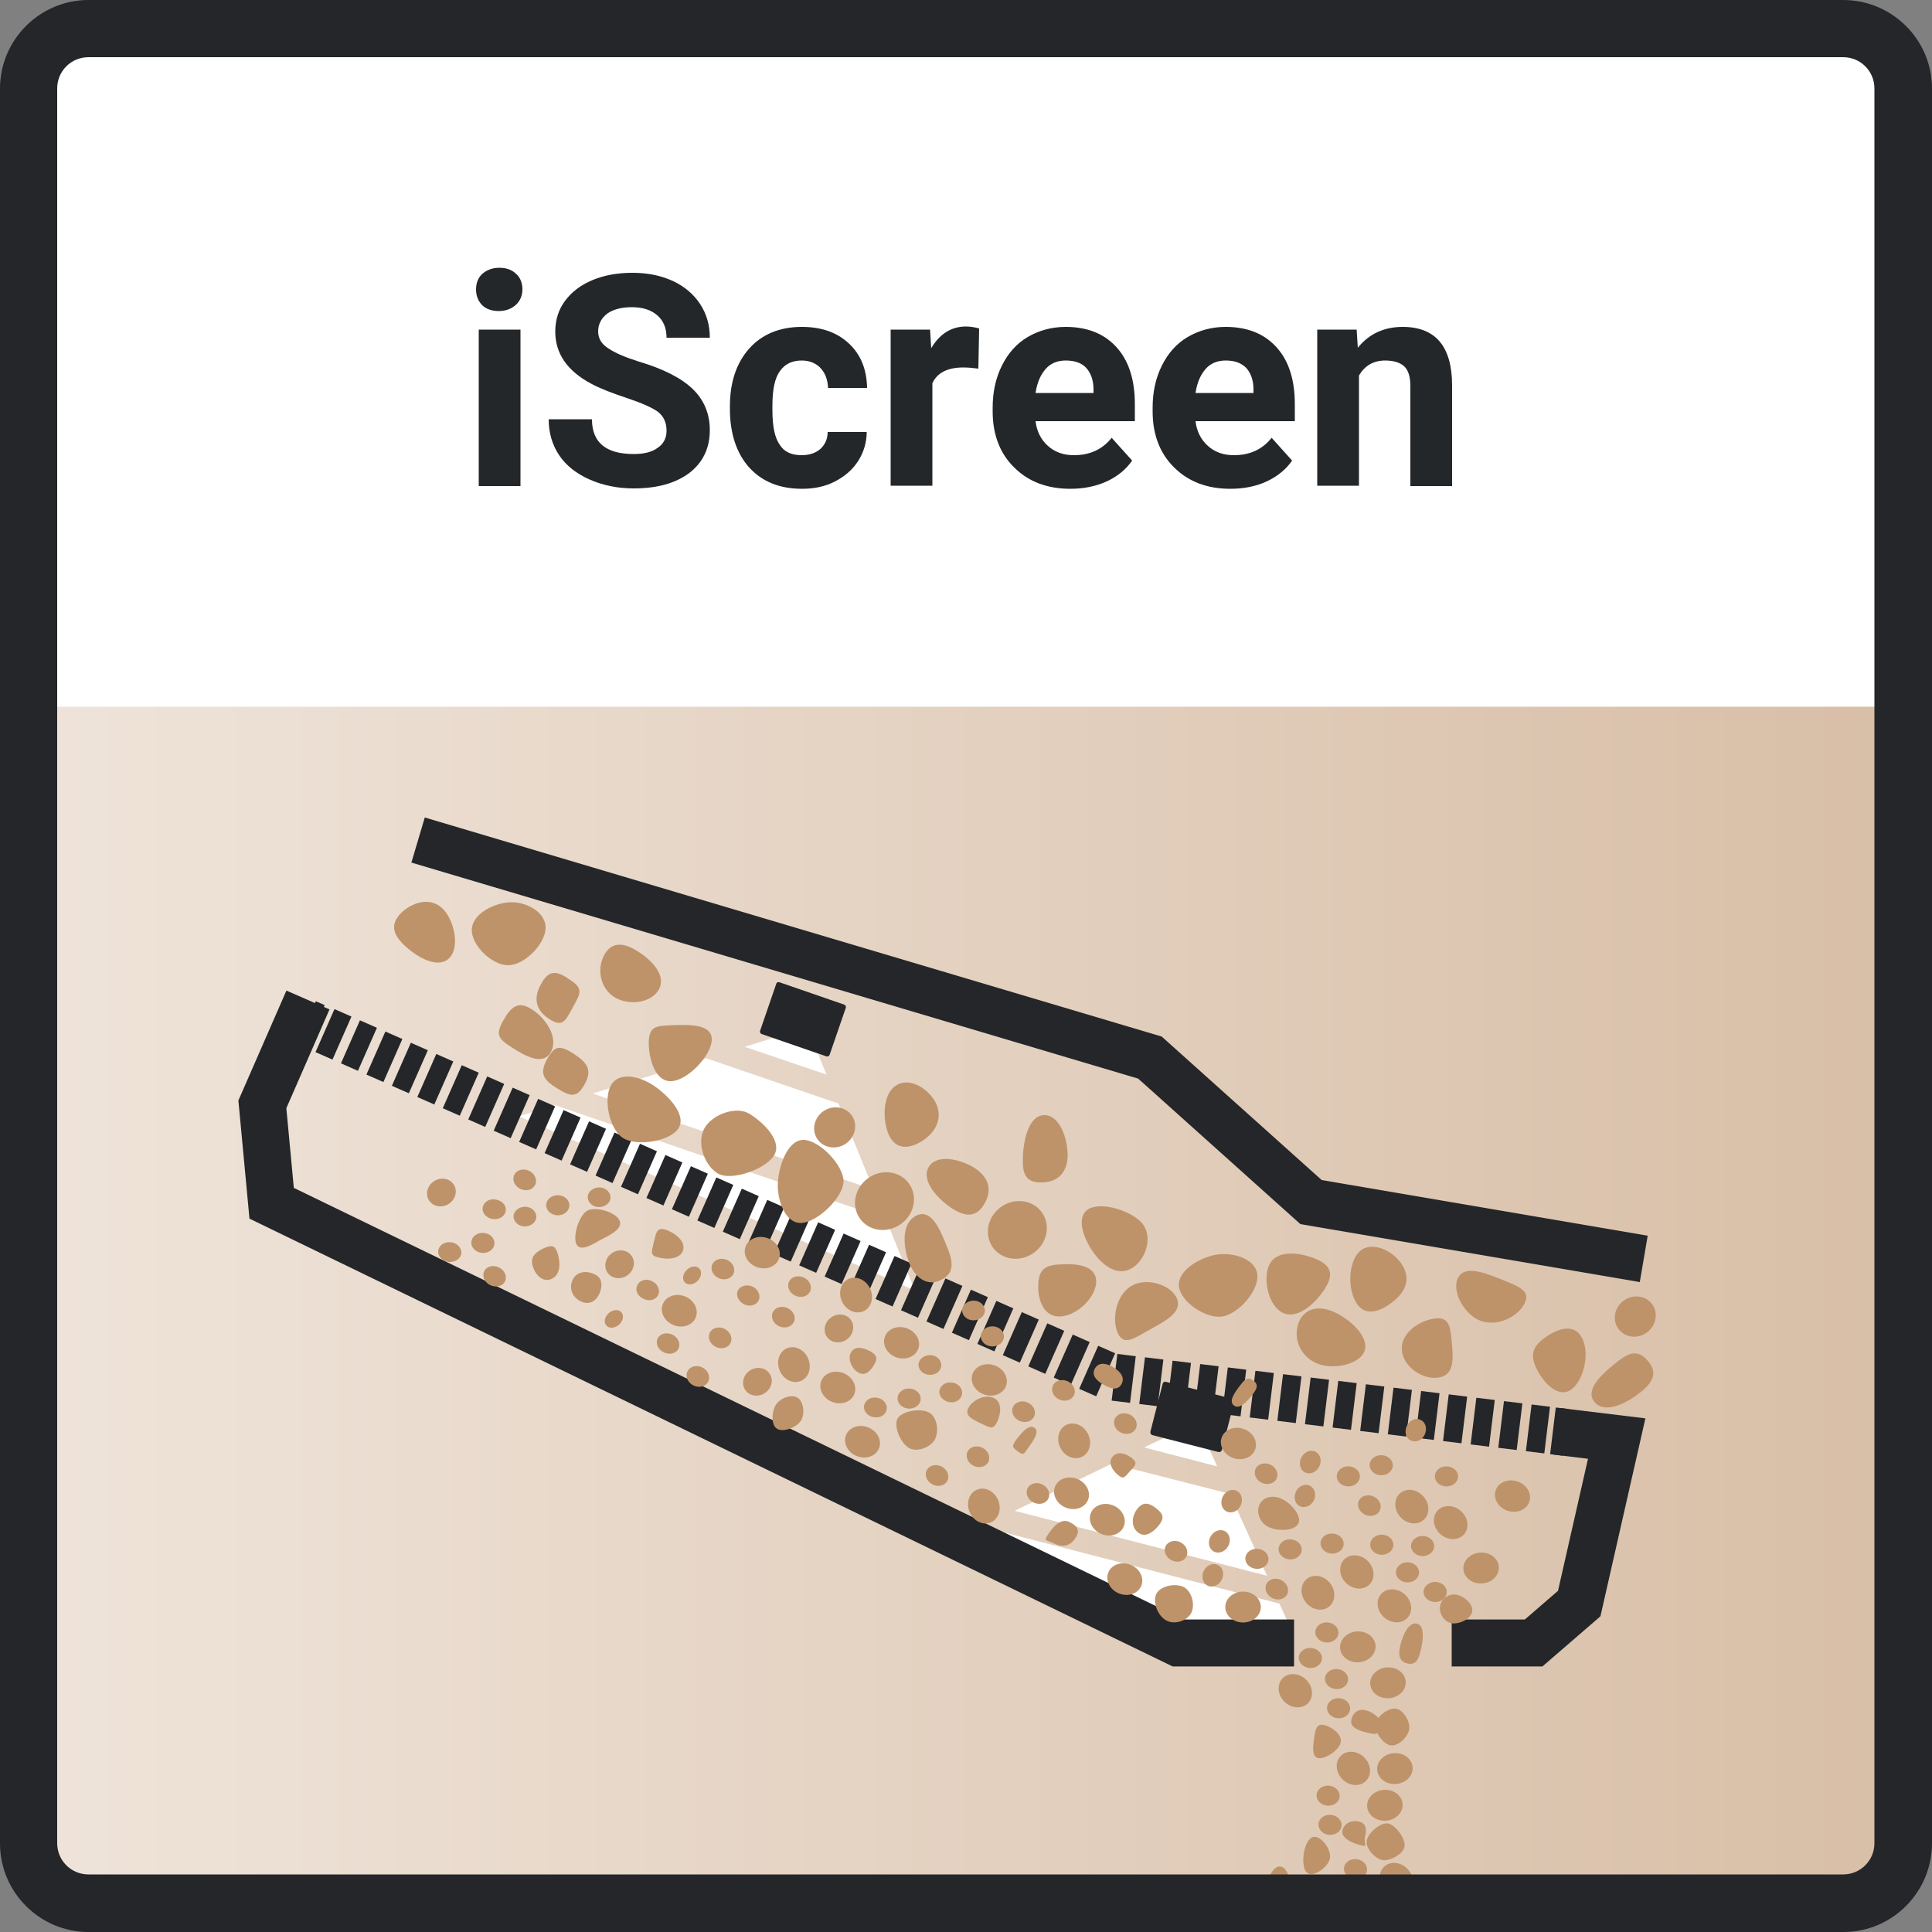 <svg xmlns="http://www.w3.org/2000/svg" xmlns:xlink="http://www.w3.org/1999/xlink" id="Ebene_1" x="0px" y="0px" viewBox="0 0 500 500" style="enable-background:new 0 0 500 500;" xml:space="preserve"><rect x="0" y="0" width="500" height="500" fill="#808080" stroke="none"/><style type="text/css">	.st0{fill:url(#SVGID_1_);}	.st1{fill:#FFFFFF;}	.st2{fill:#242629;}	.st3{fill:none;stroke:#242629;stroke-width:12.17;stroke-miterlimit:10;}	.st4{fill:none;stroke:#242629;stroke-width:12.17;stroke-miterlimit:10;stroke-dasharray:0,0,4.8,2.4;}	.st5{fill:#BE936A;}	.st6{fill:#242729;}</style><g id="Hintergrund">			<linearGradient id="SVGID_1_" gradientUnits="userSpaceOnUse" x1="8.52" y1="188.539" x2="491.05" y2="188.539" gradientTransform="matrix(1 0 0 -1 0 499.354)">		<stop offset="0" style="stop-color:#EFE4DA"></stop>		<stop offset="0" style="stop-color:#EFE4DA"></stop>		<stop offset="1" style="stop-color:#D8BEA6"></stop>	</linearGradient>	<polygon class="st0" points="8.8,136.3 491,137.4 490.7,485.3 8.5,485.3  "></polygon></g><g id="Illu">	<g>		<polygon class="st1" points="315,379.5 309.8,368 296.1,374.6   "></polygon>		<polygon class="st1" points="253.2,395.6 305.9,421.2 333.9,421.1 331.1,415 254.1,395.1   "></polygon>		<polygon class="st1" points="287.7,378.8 262.6,391 327.9,407.8 318.3,386.6   "></polygon>	</g>	<g>		<polygon class="st1" points="134.3,288.9 236.8,334 229.2,315.4 143.6,286   "></polygon>		<polygon class="st1" points="182.8,273.9 153.4,283 226.1,307.9 217,285.6   "></polygon>		<polygon class="st1" points="213.9,278.1 208.9,265.9 192.7,270.9   "></polygon>	</g>	<path class="st2" d="M201.7,254.2l16.8,5.8c0.3,0.1,0.5,0.5,0.4,0.8l-4.2,12.2c-0.1,0.3-0.5,0.5-0.8,0.4l-16.8-5.8   c-0.3-0.1-0.5-0.5-0.4-0.8l4.2-12.2C201,254.2,201.4,254.1,201.7,254.2z"></path>	<g>		<polyline class="st3" points="425.4,325.8 425.4,325.8 339.3,311.1 297.6,273.7 108.2,217.4   "></polyline>		<polyline class="st3" points="79.7,258.8 67.9,285.8 70.3,311.4 304.9,425.2 334.9,425.2   "></polyline>		<polyline class="st3" points="375.7,425.2 396.9,425.2 408.7,415 418.4,372.3 401.9,370.3   "></polyline>		<g>			<line class="st3" x1="405.2" y1="370.7" x2="402.8" y2="370.4"></line>			<polyline class="st4" points="400.4,370.1 287.3,356.3 82.7,266.1    "></polyline>			<line class="st3" x1="81.6" y1="265.7" x2="79.3" y2="264.7"></line>		</g>	</g>	<path class="st2" d="M301.7,357.6l17.2,4.4c0.3,0.1,0.5,0.4,0.5,0.8l-3.2,12.5c-0.1,0.3-0.4,0.5-0.8,0.5l-17.2-4.4   c-0.3-0.1-0.5-0.4-0.5-0.8l3.2-12.5C301,357.7,301.4,357.5,301.7,357.6z"></path>	<g>		<g>			<path class="st5" d="M229.9,293.4c1.5,3.6,4.5,4.4,8.4,2.1s5.6-6,4.1-9.6c-1.5-3.6-6.5-7.3-10.3-5.1S228.4,289.7,229.9,293.4     L229.9,293.4z"></path>			<path class="st5" d="M140,254.7c-2,3.6-1.4,6.7,2.1,9c3.6,2.3,4.2,0.5,6.2-3.1s2.7-4.8-0.9-7.1C144,251.1,142,251,140,254.7     L140,254.7z"></path>			<path class="st5" d="M276.3,299.2c0.1-4.1-1.9-10.7-6.1-10.6c-4.2,0.1-5.4,7.1-5.5,11.2c-0.1,4.1,0.8,6.4,5.1,6.2     C273.9,305.9,276.2,303.3,276.3,299.2L276.3,299.2z"></path>			<path class="st5" d="M156.4,247.1c-2,3.6-1.1,8.6,2.5,10.9c3.6,2.3,9.6,1.7,11.6-1.9s-1.7-7.5-5.3-9.8     C161.7,244,158.4,243.5,156.4,247.1L156.4,247.1z"></path>			<path class="st5" d="M130.2,264.2c-2,3.6-1.3,4.6,2.3,6.9s8.1,4.8,10.1,1.1s-1.4-8.8-5-11C134.1,258.9,132.2,260.6,130.2,264.2     L130.2,264.2z"></path>			<path class="st5" d="M352.3,323.5c3.2-2.3,8.8,0.4,10.9,4.4s-0.2,7.2-3.4,9.5c-3.2,2.3-6.9,3.3-9-0.6     C348.6,332.9,349.1,325.8,352.3,323.5L352.3,323.5z"></path>			<path class="st5" d="M167.9,269.5c0.2-4.1,2.1-4,6.4-4.2c4.2-0.1,10-0.3,9.9,3.8s-6.3,10.6-10.5,10.7     C169.4,280,167.8,273.6,167.9,269.5z"></path>			<path class="st5" d="M343.3,332.8c1.9-3.4,0.9-5.6-3.3-7.2c-4.2-1.6-9.5-2-11.4,1.5s-0.5,11.1,3.7,12.8     C336.5,341.5,341.4,336.2,343.3,332.8z"></path>			<path class="st5" d="M316.4,340.7c4.1-0.7,9.4-6.6,9-10.8s-6.5-5.9-10.6-5.2c-4.1,0.7-10.1,4-9.7,8.2     C305.6,337.1,312.3,341.4,316.4,340.7L316.4,340.7z"></path>		</g>		<g>			<path class="st5" d="M424.7,360.2c-3.2,2.6-9,5.9-11.9,2.8s1.7-7.3,4.9-9.9c3.2-2.6,5.7-4.3,8.6-1.1     C429.1,355.1,427.9,357.6,424.7,360.2L424.7,360.2z"></path>							<ellipse transform="matrix(0.807 -0.591 0.591 0.807 -119.585 315.833)" class="st5" cx="423.1" cy="340.7" rx="5.4" ry="5.1"></ellipse>		</g>		<g>			<ellipse transform="matrix(0.835 -0.55 0.55 0.835 -124.951 166.749)" class="st5" cx="216" cy="292" rx="5.4" ry="5.1"></ellipse>			<path class="st5" d="M289.2,344.8c1.5,3.6,4.1,1.7,8-0.5c3.9-2.2,8.9-4.5,7.4-8.2s-8-5.6-11.8-3.3     C288.9,335.1,287.7,341.2,289.2,344.8L289.2,344.8z"></path>			<path class="st5" d="M235.4,327.1c1.5,3.6,4.8,6.2,8.6,3.9c3.9-2.2,1.9-6.4,0.4-10s-3.8-8.5-7.6-6.2     C233,317,233.9,323.4,235.4,327.1z"></path>			<path class="st5" d="M141.6,274.1c-2,3.6-1.1,5.3,2.5,7.5c3.6,2.3,5.2,2.6,7.2-1s0.8-5.5-2.7-7.8     C145,270.5,143.6,270.4,141.6,274.1z"></path>			<path class="st5" d="M240.3,302.1c-2,3.6,2.6,8.4,6.2,10.7c3.6,2.3,6.4,2.2,8.4-1.5c2-3.6,0.8-6.8-2.8-9.1     C248.6,300,242.3,298.5,240.3,302.1L240.3,302.1z"></path>			<path class="st5" d="M283.7,331.8c0.1-4.1-4.5-4.8-8.7-4.6c-4.2,0.1-6.1,1-6.3,5.1s1.4,8.6,5.7,8.4S283.5,335.9,283.7,331.8     L283.7,331.8z"></path>			<path class="st5" d="M158.1,280.9c-2,3.6-0.4,11.3,3.1,13.6c3.6,2.3,12.5,0.9,14.5-2.7c2-3.6-3.3-8.8-6.9-11.1     C165.3,278.5,160.1,277.3,158.1,280.9L158.1,280.9z"></path>			<path class="st5" d="M104.1,244.1c2.9,3,8.7,6.8,11.9,4.1c3.2-2.7,1.6-9.9-1.3-12.9c-2.9-3-7.1-2.2-10.4,0.5     C101.2,238.6,101.3,241.2,104.1,244.1z"></path>			<path class="st5" d="M399.8,346.2c3.2-2.3,7.5-3.9,9.6,0s0.5,10.9-2.6,13.3s-6.8-0.9-8.9-4.8     C395.8,350.7,396.6,348.5,399.8,346.2L399.8,346.2z"></path>			<path class="st5" d="M122.1,240.5c0.2-4.1,5.9-6.9,10.1-7c4.2-0.1,9.2,2.7,9,6.8c-0.2,4.1-5.4,9.4-9.6,9.5     S121.9,244.6,122.1,240.5L122.1,240.5z"></path>			<path class="st5" d="M182.3,292c-2,3.6-0.2,9.3,3.3,11.6s12.8-1.1,14.8-4.7s-2.6-8.2-6.2-10.5C190.7,286,184.3,288.4,182.3,292     L182.3,292z"></path>			<path class="st5" d="M335.7,343.8c0.6-3.9,3.8-6.1,8.1-4.8c4.3,1.3,10.1,6.1,9.5,10c-0.6,3.9-7.6,5.5-11.8,4.1     S335,347.7,335.7,343.8L335.7,343.8z"></path>			<path class="st5" d="M201.3,306.2c0.2-4.1,2.3-11,6.5-11.2c4.2-0.1,10.7,6.7,10.5,10.9c-0.2,4.1-6.8,10.5-11,10.6     C203.1,316.6,201.1,310.4,201.3,306.2L201.3,306.2z"></path>							<ellipse transform="matrix(0.812 -0.583 0.583 0.812 -136.275 213.242)" class="st5" cx="263.4" cy="318.5" rx="7.8" ry="7.3"></ellipse>			<ellipse transform="matrix(0.812 -0.583 0.583 0.812 -138.353 191.825)" class="st5" cx="229" cy="311" rx="7.8" ry="7.3"></ellipse>			<path class="st5" d="M394.4,337.6c1.9-3.4-1-4.5-5.1-6.2c-4.2-1.6-9.9-4.3-11.9-0.8c-1.9,3.4,1.5,9.6,5.7,11.2     C387.3,343.4,392.5,341,394.4,337.6L394.4,337.6z"></path>			<path class="st5" d="M372.4,356.5c4.1-0.7,3.7-5.1,3.3-9.3s-0.7-6.6-4.8-5.9c-4.1,0.7-8.5,4-8.1,8.2     C363.2,353.8,368.3,357.2,372.4,356.5L372.4,356.5z"></path>			<path class="st5" d="M293.4,327.9c-3.4,2.4-6.9,0.5-9.6-2.7s-5.7-9.6-2.4-12.1c3.4-2.4,11.5,0.3,14.2,3.5     C298.3,319.9,296.8,325.4,293.4,327.9L293.4,327.9z"></path>		</g>	</g>	<g>		<g>			<g>									<ellipse transform="matrix(1 -2.443451e-03 2.443451e-03 1 -1.015 0.787)" class="st5" cx="321.7" cy="415.9" rx="4.6" ry="4"></ellipse>									<ellipse transform="matrix(0.701 -0.713 0.713 0.701 -211.829 369.872)" class="st5" cx="335.3" cy="437.6" rx="4" ry="4.6"></ellipse>									<ellipse transform="matrix(7.532680e-02 -0.997 0.997 7.532680e-02 -90.969 703.776)" class="st5" cx="334" cy="400.9" rx="2.6" ry="3"></ellipse>									<ellipse transform="matrix(0.781 -0.624 0.624 0.781 -182.685 303.251)" class="st5" cx="341.3" cy="412.2" rx="4" ry="4.6"></ellipse>				<path class="st5" d="M150.8,337c-2.1-0.7-3.6-2.9-2.8-5.3c0.8-2.4,3.1-2.9,5.2-2.2c2.1,0.7,2.9,2.1,2.2,4.6      C154.6,336.5,152.9,337.7,150.8,337L150.8,337z"></path>									<ellipse transform="matrix(0.701 -0.713 0.713 0.701 -185.158 371.989)" class="st5" cx="351.2" cy="406.9" rx="4" ry="4.6"></ellipse>				<path class="st5" d="M353.4,442.6c1.8,0.4,4.5,2.3,4,4.3c-0.5,2.1-1.4,2-3.2,1.6c-1.8-0.4-4.9-1.2-4.5-3.3      S351.6,442.2,353.4,442.6L353.4,442.6z"></path>									<ellipse transform="matrix(7.532680e-02 -0.997 0.997 7.532680e-02 -120.454 754.249)" class="st5" cx="346.5" cy="442.1" rx="2.6" ry="3"></ellipse>									<ellipse transform="matrix(7.532680e-02 -0.997 0.997 7.532680e-02 -101.406 697.355)" class="st5" cx="325.3" cy="403.4" rx="2.6" ry="3"></ellipse>									<ellipse transform="matrix(7.532680e-02 -0.997 0.997 7.532680e-02 -103.615 733.129)" class="st5" cx="343.5" cy="422.4" rx="2.6" ry="3"></ellipse>									<ellipse transform="matrix(7.532680e-02 -0.997 0.997 7.532680e-02 -114.139 734.948)" class="st5" cx="339.2" cy="429" rx="2.6" ry="3"></ellipse>									<ellipse transform="matrix(7.532680e-02 -0.997 0.997 7.532680e-02 -79.529 713.151)" class="st5" cx="344.8" cy="399.5" rx="2.6" ry="3"></ellipse>									<ellipse transform="matrix(7.532680e-02 -0.997 0.997 7.532680e-02 -113.363 746.773)" class="st5" cx="346" cy="434.5" rx="2.6" ry="3"></ellipse>				<path class="st5" d="M137.9,327.8c-0.7-2.2,0.2-3.4,2.5-4.6c2.3-1.1,3.2-1,3.9,1.1s0.9,5.5-1.4,6.6      C140.6,332.1,138.6,330,137.9,327.8L137.9,327.8z"></path>									<ellipse transform="matrix(0.846 -0.533 0.533 0.846 -146.911 108.332)" class="st5" cx="114.2" cy="308.7" rx="3.8" ry="3.5"></ellipse>									<ellipse transform="matrix(0.846 -0.533 0.533 0.846 -160.451 159.459)" class="st5" cx="196" cy="357.7" rx="3.8" ry="3.5"></ellipse>				<path class="st5" d="M278.3,398.1c-1.3,1.9-3.1,2.5-5.4,1.4c-2.3-1.1-2.9-0.5-1.6-2.5c1.3-1.9,3.2-4.2,5.5-3.1      C279.1,395.1,279.5,396.2,278.3,398.1L278.3,398.1z"></path>									<ellipse transform="matrix(0.378 -0.926 0.926 0.378 -185.279 497.089)" class="st5" cx="277.2" cy="386.4" rx="4" ry="4.6"></ellipse>				<path class="st5" d="M267.7,369.5c1.5,1-0.4,3.5-1.6,5.2c-1.2,1.7-1.2,2-2.7,0.9s-1.6-1.3-0.4-3      C264.3,370.9,266.2,368.5,267.7,369.5L267.7,369.5z"></path>									<ellipse transform="matrix(0.919 -0.393 0.393 0.919 -132.77 131.581)" class="st5" cx="254.8" cy="389.9" rx="4" ry="4.6"></ellipse>									<ellipse transform="matrix(0.449 -0.894 0.894 0.449 -197.405 433.874)" class="st5" cx="252.9" cy="376.9" rx="2.6" ry="3"></ellipse>									<ellipse transform="matrix(0.449 -0.894 0.894 0.449 -197.335 452.965)" class="st5" cx="268.4" cy="386.4" rx="2.6" ry="3"></ellipse>				<g>											<ellipse transform="matrix(0.378 -0.926 0.926 0.378 -204.715 373.702)" class="st5" cx="175.7" cy="339.2" rx="4" ry="4.6"></ellipse>					<path class="st5" d="M241.9,372.6c-1.1,1.9-4.5,3.4-6.7,2.1c-2.2-1.3-4-5.7-2.9-7.6c1.1-1.9,6-2.8,8.2-1.5       C242.7,366.9,243,370.7,241.9,372.6z"></path>											<ellipse transform="matrix(0.378 -0.926 0.926 0.378 -197.621 424.011)" class="st5" cx="216.7" cy="359.1" rx="4" ry="4.6"></ellipse>											<ellipse transform="matrix(0.37 -0.929 0.929 0.37 -206.068 442.393)" class="st5" cx="223.2" cy="373.2" rx="4" ry="4.6"></ellipse>											<ellipse transform="matrix(0.919 -0.393 0.393 0.919 -122.322 109.274)" class="st5" cx="205.6" cy="353.3" rx="4" ry="4.6"></ellipse>											<ellipse transform="matrix(0.449 -0.894 0.894 0.449 -218.792 357.699)" class="st5" cx="180.5" cy="356.1" rx="2.6" ry="3"></ellipse>					<path class="st5" d="M206.5,361.8c1.5,1,1.9,4.3,0.7,6c-1.2,1.7-4.7,3-6.2,1.9c-1.5-1-1.3-4.6-0.1-6.3S205,360.7,206.5,361.8       L206.5,361.8z"></path>											<ellipse transform="matrix(0.449 -0.894 0.894 0.449 -207.615 427.045)" class="st5" cx="242.3" cy="381.8" rx="2.6" ry="3"></ellipse>											<ellipse transform="matrix(0.449 -0.894 0.894 0.449 -206.646 357.301)" class="st5" cx="186.2" cy="346.1" rx="2.6" ry="3"></ellipse>											<ellipse transform="matrix(0.752 -0.659 0.659 0.752 -185.665 189.096)" class="st5" cx="158.8" cy="341.6" rx="2.6" ry="2"></ellipse>				</g>				<path class="st5" d="M294.4,396.5c-1.7-1.4-1.6-4.1,0-6.1c1.6-2,3.3-1.3,5,0.1c1.7,1.4,2,2.4,0.4,4.4      C298.1,396.9,296.1,398,294.4,396.5L294.4,396.5z"></path>									<ellipse transform="matrix(0.449 -0.894 0.894 0.449 -185.347 521.877)" class="st5" cx="330.2" cy="411.1" rx="2.6" ry="3"></ellipse>				<path class="st5" d="M308.2,417.6c-1.1,1.9-4.3,3-6.5,1.7c-2.2-1.3-3.5-4.9-2.4-6.9s5-2.8,7.2-1.6      C308.7,412.2,309.3,415.7,308.2,417.6L308.2,417.6z"></path>									<ellipse transform="matrix(0.378 -0.926 0.926 0.378 -185.917 509.936)" class="st5" cx="286.5" cy="393.3" rx="4" ry="4.6"></ellipse>				<path class="st5" d="M293.1,377.5c1.4,1.2,0.7,1.8-0.7,3.3c-1.4,1.6-1.7,2.1-3.1,0.9c-1.4-1.2-2.7-3.2-1.3-4.8      C289.4,375.4,291.7,376.3,293.1,377.5L293.1,377.5z"></path>									<ellipse transform="matrix(0.37 -0.929 0.929 0.37 -196.382 527.854)" class="st5" cx="291.1" cy="408.8" rx="4" ry="4.6"></ellipse>									<ellipse transform="matrix(0.449 -0.894 0.894 0.449 -191.037 493.112)" class="st5" cx="304.1" cy="401.4" rx="2.6" ry="3"></ellipse>									<ellipse transform="matrix(0.499 -0.867 0.867 0.499 -187.574 473.354)" class="st5" cx="315.4" cy="398.8" rx="3" ry="2.6"></ellipse>				<path class="st5" d="M316.1,409c-0.8,1.4-2.5,2-3.7,1.3c-1.2-0.7-1.6-2.4-0.8-3.9s2.5-2,3.7-1.3      C316.6,405.8,316.9,407.5,316.1,409"></path>				<path class="st5" d="M320.2,385.9c1.2,0.7,1.6,2.4,0.8,3.9s-2.5,2-3.7,1.3c-1.2-0.7-1.6-2.4-0.8-3.9S319,385.2,320.2,385.9"></path>									<ellipse transform="matrix(7.532680e-02 -0.997 0.997 7.532680e-02 -205.08 422.062)" class="st5" cx="125" cy="321.6" rx="2.6" ry="3"></ellipse>				<path class="st5" d="M116.2,326.6c-1.6-0.1-2.9-1.4-2.8-2.8s1.5-2.5,3.2-2.3c1.6,0.1,2.9,1.4,2.8,2.8S117.8,326.7,116.2,326.6"></path>				<path class="st5" d="M130.9,313.2c-0.1,1.4-1.5,2.5-3.2,2.3c-1.6-0.1-2.9-1.4-2.8-2.8s1.5-2.5,3.1-2.3      C129.8,310.6,131,311.8,130.9,313.2"></path>									<ellipse transform="matrix(7.532680e-02 -0.997 0.997 7.532680e-02 -143.257 569.286)" class="st5" cx="235.3" cy="361.9" rx="2.6" ry="3"></ellipse>				<path class="st5" d="M226.4,366.8c-1.6-0.1-2.9-1.4-2.8-2.8s1.5-2.5,3.1-2.3c1.6,0.1,2.9,1.4,2.8,2.8S228.1,367,226.4,366.8"></path>				<path class="st5" d="M249,360.6c-0.1,1.4-1.5,2.5-3.1,2.3s-2.9-1.4-2.8-2.8s1.5-2.5,3.1-2.3C247.9,357.9,249.1,359.2,249,360.6"></path>									<ellipse transform="matrix(0.434 -0.901 0.901 0.434 -198.266 295.072)" class="st5" cx="135.7" cy="305.4" rx="2.6" ry="3"></ellipse>				<path class="st5" d="M174,345.4c1.5,0.7,2.2,2.3,1.6,3.6s-2.3,1.7-3.8,1c-1.5-0.7-2.2-2.3-1.6-3.6      C170.8,345.1,172.5,344.7,174,345.4"></path>				<path class="st5" d="M125.3,329c0.6-1.3,2.3-1.7,3.8-1c1.5,0.7,2.2,2.3,1.6,3.6c-0.6,1.3-2.3,1.7-3.8,1S124.7,330.3,125.3,329"></path>			</g>			<g>				<g>					<path class="st5" d="M364.2,430.5c-2.1-0.5-2.4-2.2-1.8-4.7c0.6-2.5,2.1-6.1,4.3-5.6c2.1,0.5,1.6,4.4,1,6.9       C367.1,429.5,366.4,431,364.2,430.5L364.2,430.5z"></path>					<path class="st5" d="M331.6,483.1c1.8,0.5,2.5,3.9,2,6c-0.5,2-2.7,3.8-4.5,3.4s-1.9-2.9-1.3-4.9       C328.3,485.5,329.8,482.6,331.6,483.1L331.6,483.1z"></path>											<ellipse transform="matrix(0.732 -0.681 0.681 0.732 -234.483 376.581)" class="st5" cx="361.5" cy="486.4" rx="4" ry="4.6"></ellipse>											<ellipse transform="matrix(0.119 -0.993 0.993 0.119 -171.465 774.598)" class="st5" cx="350.9" cy="483.9" rx="2.6" ry="3"></ellipse>					<path class="st5" d="M342.5,446.4c1.8,0.3,4.8,2.3,4.5,4.4s-4,4.5-5.8,4.2c-1.8-0.3-1.4-3.1-1.1-5.2       C340.4,447.6,340.7,446.1,342.5,446.4L342.5,446.4z"></path>				</g>									<ellipse transform="matrix(0.997 -7.758909e-02 7.758909e-02 0.997 -32.705 29.185)" class="st5" cx="359.2" cy="435.5" rx="4.6" ry="4"></ellipse>				<path class="st5" d="M361.3,442.2c1.8,0.3,3.7,3.2,3.4,5.3c-0.3,2.1-2.9,4.5-4.8,4.2s-4.2-3.4-3.9-5.5S359.4,441.9,361.3,442.2      L361.3,442.2z"></path>									<ellipse transform="matrix(0.997 -7.758909e-02 7.758909e-02 0.997 -32.012 28.548)" class="st5" cx="351.4" cy="426.2" rx="4.6" ry="4"></ellipse>			</g>			<g>									<ellipse transform="matrix(0.998 -5.930638e-02 5.930638e-02 0.998 -23.397 23.45)" class="st5" cx="383.4" cy="405.9" rx="4.6" ry="4"></ellipse>									<ellipse transform="matrix(0.659 -0.752 0.752 0.659 -189.726 412.907)" class="st5" cx="360.9" cy="415.9" rx="4" ry="4.6"></ellipse>									<ellipse transform="matrix(1.832498e-02 -1 1 1.832498e-02 -28.289 729.647)" class="st5" cx="357.4" cy="379.2" rx="2.6" ry="3"></ellipse>									<ellipse transform="matrix(0.744 -0.668 0.668 0.744 -167.136 343.692)" class="st5" cx="365.4" cy="390.2" rx="4" ry="4.6"></ellipse>				<path class="st5" d="M170.3,325.4c-2.1-0.5-1.7-1.4-1.1-3.9c0.6-2.5,0.8-3.9,2.9-3.3s5.4,2.8,4.7,5.3S172.4,326,170.3,325.4      L170.3,325.4z"></path>									<ellipse transform="matrix(0.659 -0.752 0.752 0.659 -168.534 416.581)" class="st5" cx="375.5" cy="394.3" rx="4" ry="4.6"></ellipse>				<path class="st5" d="M376.9,412.7c1.8,0.3,4.4,2.3,4.1,4.3c-0.3,2.1-3.5,3.4-5.3,3.1c-1.8-0.3-3.4-2.4-3-4.5      S375.1,412.4,376.9,412.7L376.9,412.7z"></path>									<ellipse transform="matrix(1.832498e-02 -1 1 1.832498e-02 -48.747 750.047)" class="st5" cx="357.6" cy="399.8" rx="2.6" ry="3"></ellipse>									<ellipse transform="matrix(1.832498e-02 -1 1 1.832498e-02 -39.551 723.981)" class="st5" cx="348.9" cy="382.1" rx="2.6" ry="3"></ellipse>									<ellipse transform="matrix(1.832498e-02 -1 1 1.832498e-02 -38.674 760.88)" class="st5" cx="368.1" cy="400.1" rx="2.6" ry="3"></ellipse>									<ellipse transform="matrix(1.832498e-02 -1 1 1.832498e-02 -49.319 763.668)" class="st5" cx="364.2" cy="406.9" rx="2.6" ry="3"></ellipse>									<ellipse transform="matrix(1.832498e-02 -1 1 1.832498e-02 -14.716 749.385)" class="st5" cx="374.3" cy="382.2" rx="2.6" ry="3"></ellipse>									<ellipse transform="matrix(1.832498e-02 -1 1 1.832498e-02 -47.483 775.746)" class="st5" cx="371.3" cy="412.1" rx="2.6" ry="3"></ellipse>				<path class="st5" d="M149.1,321.8c-0.8-2.1,0.7-7.2,2.9-8.5c2.3-1.2,7.6,0.5,8.4,2.7s-3.1,3.9-5.4,5.1      C152.8,322.4,149.9,324,149.1,321.8L149.1,321.8z"></path>									<ellipse transform="matrix(0.814 -0.58 0.58 0.814 -160.132 153.863)" class="st5" cx="160.5" cy="327.3" rx="3.8" ry="3.5"></ellipse>									<ellipse transform="matrix(0.814 -0.58 0.58 0.814 -159.234 189.902)" class="st5" cx="217.3" cy="343.9" rx="3.8" ry="3.5"></ellipse>									<ellipse transform="matrix(0.324 -0.946 0.946 0.324 -136.893 555.78)" class="st5" cx="320.6" cy="373.7" rx="4" ry="4.6"></ellipse>				<path class="st5" d="M288.2,353.9c1.6,1,3.1,2.5,2,4.4c-1.1,1.8-3.1,0.9-4.7,0s-3.2-2.4-2.1-4.2S286.6,352.9,288.2,353.9      L288.2,353.9z"></path>									<ellipse transform="matrix(0.896 -0.445 0.445 0.896 -136.814 162.479)" class="st5" cx="277.8" cy="372.8" rx="4" ry="4.6"></ellipse>									<ellipse transform="matrix(0.397 -0.918 0.918 0.397 -164.424 469.579)" class="st5" cx="275.2" cy="359.9" rx="2.6" ry="3"></ellipse>									<ellipse transform="matrix(0.397 -0.918 0.918 0.397 -162.645 489.453)" class="st5" cx="291.2" cy="368.5" rx="2.6" ry="3"></ellipse>				<g>											<ellipse transform="matrix(0.324 -0.946 0.946 0.324 -173.436 405.76)" class="st5" cx="197.3" cy="324.3" rx="4" ry="4.6"></ellipse>					<path class="st5" d="M258,368.1c-1,2-1.8,1.4-4.1,0.3s-4.3-2-3.3-4s4.3-3.7,6.6-2.6C259.5,362.9,259,366.1,258,368.1L258,368.1       z"></path>											<ellipse transform="matrix(0.324 -0.946 0.946 0.324 -171.227 455.653)" class="st5" cx="233.4" cy="347.7" rx="4" ry="4.6"></ellipse>											<ellipse transform="matrix(0.317 -0.949 0.949 0.317 -164.047 486.642)" class="st5" cx="255.8" cy="357.2" rx="4" ry="4.6"></ellipse>											<ellipse transform="matrix(0.896 -0.445 0.445 0.896 -125.946 133.432)" class="st5" cx="221.4" cy="335.1" rx="4" ry="4.6"></ellipse>											<ellipse transform="matrix(0.397 -0.918 0.918 0.397 -190.697 391.619)" class="st5" cx="202.7" cy="340.9" rx="2.6" ry="3"></ellipse>					<path class="st5" d="M225.4,349.8c1.6,1,1.8,1.8,0.7,3.6s-2.4,2.7-4,1.8s-2.9-3.5-1.8-5.3S223.8,348.9,225.4,349.8z"></path>											<ellipse transform="matrix(0.397 -0.918 0.918 0.397 -175.662 463.371)" class="st5" cx="264.8" cy="365.4" rx="2.6" ry="3"></ellipse>											<ellipse transform="matrix(0.397 -0.918 0.918 0.397 -180.874 390.61)" class="st5" cx="206.8" cy="333" rx="2.6" ry="3"></ellipse>											<ellipse transform="matrix(0.714 -0.7 0.7 0.714 -179.836 219.906)" class="st5" cx="179.2" cy="330" rx="2.6" ry="2"></ellipse>				</g>									<ellipse transform="matrix(0.397 -0.918 0.918 0.397 -144.017 560.187)" class="st5" cx="354.3" cy="389.7" rx="2.6" ry="3"></ellipse>				<path class="st5" d="M336,394.3c-1,2-5.4,2-7.7,0.9c-2.3-1.1-3.3-3.9-2.3-5.9s3.7-2.5,5.9-1.3C334.2,389.1,337,392.4,336,394.3z      "></path>				<path class="st5" d="M324.4,357.3c1.4,1.1,0.9,2.2-0.4,3.8c-1.3,1.7-3.3,3.8-4.7,2.6c-1.4-1.1,0.3-3.4,1.6-5.1      S322.9,356.2,324.4,357.3L324.4,357.3z"></path>									<ellipse transform="matrix(0.317 -0.949 0.949 0.317 -100.096 635.564)" class="st5" cx="391.1" cy="387.3" rx="4" ry="4.6"></ellipse>									<ellipse transform="matrix(0.397 -0.918 0.918 0.397 -152.519 530.717)" class="st5" cx="327.6" cy="381.4" rx="2.6" ry="3"></ellipse>									<ellipse transform="matrix(0.449 -0.894 0.894 0.449 -151.226 511.416)" class="st5" cx="338.8" cy="378.3" rx="3" ry="2.6"></ellipse>				<path class="st5" d="M340,388.3c-0.7,1.5-2.4,2.1-3.6,1.5c-1.3-0.6-1.7-2.3-1-3.8s2.4-2.1,3.6-1.5S340.8,386.9,340,388.3"></path>				<path class="st5" d="M367.7,367.5c1.3,0.6,1.7,2.3,1,3.8s-2.4,2.1-3.6,1.5c-1.3-0.6-1.7-2.3-1-3.8      C364.8,367.5,366.5,366.8,367.7,367.5"></path>									<ellipse transform="matrix(1.832498e-02 -1 1 1.832498e-02 -170.19 450.503)" class="st5" cx="144.3" cy="311.9" rx="2.6" ry="3"></ellipse>				<path class="st5" d="M135.8,317.4c-1.6,0-2.9-1.2-2.9-2.6s1.4-2.5,3-2.5s2.9,1.2,2.9,2.6S137.4,317.4,135.8,317.4"></path>				<path class="st5" d="M158,309.9c0,1.4-1.4,2.5-3,2.5s-2.9-1.2-2.9-2.6s1.4-2.5,3-2.5S158,308.5,158,309.9"></path>									<ellipse transform="matrix(1.832498e-02 -1 1 1.832498e-02 -93.771 596.217)" class="st5" cx="256.7" cy="345.9" rx="2.6" ry="3"></ellipse>				<path class="st5" d="M240.6,355.8c-1.6,0-2.9-1.2-2.9-2.6s1.4-2.5,3-2.5s2.9,1.2,2.9,2.6S242.3,355.9,240.6,355.8"></path>				<path class="st5" d="M254.9,339.2c0,1.4-1.4,2.5-3,2.5s-2.9-1.2-2.9-2.6s1.4-2.5,3-2.5S254.9,337.8,254.9,339.2"></path>									<ellipse transform="matrix(0.382 -0.924 0.924 0.382 -187.962 375.916)" class="st5" cx="187.2" cy="328.5" rx="2.6" ry="3"></ellipse>				<path class="st5" d="M194.6,332.9c1.5,0.6,2.3,2.2,1.8,3.5c-0.5,1.3-2.2,1.9-3.7,1.2s-2.3-2.2-1.8-3.5      C191.4,332.9,193.1,332.3,194.6,332.9"></path>				<path class="st5" d="M164.9,332.7c0.5-1.3,2.2-1.9,3.7-1.2c1.5,0.6,2.3,2.2,1.8,3.5s-2.2,1.9-3.7,1.2      C165.1,335.6,164.3,334,164.9,332.7"></path>			</g>		</g>		<ellipse transform="matrix(0.701 -0.713 0.713 0.701 -221.646 386.575)" class="st5" cx="350.3" cy="457.7" rx="4" ry="4.6"></ellipse>		<path class="st5" d="M351.6,471.4c1.8,0.4,2.2,1.7,1.7,3.8c-0.5,2.1,0.9,2.8-0.9,2.4s-5.4-1.7-5-3.8    C347.8,471.8,349.8,471,351.6,471.4L351.6,471.4z"></path>					<ellipse transform="matrix(7.532680e-02 -0.997 0.997 7.532680e-02 -152.507 779.969)" class="st5" cx="344.3" cy="472.2" rx="2.6" ry="3"></ellipse>					<ellipse transform="matrix(7.532680e-02 -0.997 0.997 7.532680e-02 -145.386 772.486)" class="st5" cx="343.8" cy="464.6" rx="2.6" ry="3"></ellipse>		<path class="st5" d="M340.5,475.4c1.8,0.3,4,3.3,3.7,5.4s-3.3,4.4-5.1,4.2s-2-3.1-1.7-5.2C337.7,477.7,338.7,475.1,340.5,475.4    L340.5,475.4z"></path>					<ellipse transform="matrix(0.997 -7.758909e-02 7.758909e-02 0.997 -35.169 29.216)" class="st5" cx="358.4" cy="467.2" rx="4.6" ry="4"></ellipse>		<path class="st5" d="M359.2,471.9c1.8,0.3,4.6,3.8,4.3,5.9s-3.9,3.9-5.7,3.6s-4.4-2.9-4.1-5S357.4,471.6,359.2,471.9z"></path>					<ellipse transform="matrix(0.997 -7.758909e-02 7.758909e-02 0.997 -34.427 29.389)" class="st5" cx="361" cy="457.7" rx="4.6" ry="4"></ellipse>	</g></g><g id="Rahmen_Text">	<rect x="8.3" y="10.3" class="st1" width="483.3" height="172.6"></rect>	<g>	</g>	<g>	</g>	<path class="st2" d="M22.9,14.8c-4.5,0-8.1,3.6-8.1,8.1v454.1c0,4.5,3.6,8.1,8.1,8.1h454.1c4.5,0,8.1-3.6,8.1-8.1V22.9   c0-4.5-3.6-8.1-8.1-8.1C477.1,14.8,22.9,14.8,22.9,14.8z M477.1,500H22.9C10.3,500,0,489.7,0,477.1V22.9C0,10.3,10.3,0,22.9,0   h454.1C489.7,0,500,10.3,500,22.9v454.1C500,489.7,489.7,500,477.1,500"></path></g><g>	<path class="st6" d="M123.2,74.9c0-1.6,0.5-3,1.6-4c1.1-1,2.6-1.6,4.4-1.6c1.8,0,3.3,0.5,4.4,1.6c1.1,1,1.6,2.4,1.6,4   c0,1.6-0.6,3-1.7,4c-1.1,1-2.6,1.6-4.4,1.6c-1.8,0-3.3-0.5-4.4-1.6C123.7,77.8,123.2,76.5,123.2,74.9z M134.7,125.8h-10.8V85.3   h10.8V125.8z"></path>	<path class="st6" d="M172.5,111.5c0-2.1-0.7-3.7-2.2-4.9c-1.5-1.1-4.2-2.3-8.1-3.6c-3.9-1.3-7-2.5-9.2-3.7   c-6.2-3.3-9.3-7.8-9.3-13.5c0-2.9,0.8-5.6,2.5-7.9c1.7-2.3,4-4.1,7.1-5.4c3.1-1.3,6.6-1.9,10.4-1.9c3.9,0,7.3,0.7,10.4,2.1   c3,1.4,5.4,3.4,7.1,6c1.7,2.6,2.5,5.5,2.5,8.7h-11.2c0-2.5-0.8-4.4-2.4-5.8c-1.6-1.4-3.8-2.1-6.6-2.1c-2.7,0-4.9,0.6-6.4,1.7   c-1.5,1.2-2.3,2.7-2.3,4.6c0,1.8,0.9,3.3,2.7,4.4c1.8,1.2,4.4,2.3,7.9,3.4c6.4,1.9,11,4.3,13.9,7.1c2.9,2.8,4.4,6.4,4.4,10.6   c0,4.7-1.8,8.4-5.3,11.1c-3.6,2.7-8.4,4-14.4,4c-4.2,0-8-0.8-11.4-2.3c-3.4-1.5-6.1-3.6-7.9-6.3c-1.8-2.7-2.7-5.8-2.7-9.3h11.2   c0,6,3.6,9,10.8,9c2.7,0,4.7-0.5,6.2-1.6C171.7,114.9,172.5,113.4,172.5,111.5z"></path>	<path class="st6" d="M207.4,117.8c2,0,3.6-0.5,4.9-1.6c1.2-1.1,1.9-2.6,1.9-4.4h10.1c0,2.7-0.8,5.3-2.2,7.5c-1.5,2.3-3.5,4-6,5.3   s-5.4,1.9-8.5,1.9c-5.8,0-10.3-1.8-13.7-5.5c-3.3-3.7-5-8.8-5-15.2v-0.7c0-6.2,1.7-11.2,5-14.9c3.3-3.7,7.9-5.6,13.6-5.6   c5.1,0,9.1,1.4,12.2,4.3c3.1,2.9,4.6,6.7,4.7,11.5h-10.1c-0.1-2.1-0.7-3.8-1.9-5.1c-1.2-1.3-2.9-2-4.9-2c-2.5,0-4.4,0.9-5.7,2.8   c-1.3,1.8-1.9,4.8-1.9,8.9v1.1c0,4.2,0.6,7.2,1.9,9C202.9,116.9,204.8,117.8,207.4,117.8z"></path>	<path class="st6" d="M253.2,95.4c-1.5-0.2-2.8-0.3-3.9-0.3c-4.1,0-6.8,1.4-8,4.1v26.5h-10.8V85.3h10.2l0.3,4.8   c2.2-3.7,5.2-5.6,9-5.6c1.2,0,2.3,0.2,3.4,0.5L253.2,95.4z"></path>	<path class="st6" d="M277,126.5c-5.9,0-10.8-1.8-14.5-5.5c-3.7-3.6-5.6-8.5-5.6-14.5v-1c0-4.1,0.8-7.7,2.4-10.9   c1.6-3.2,3.8-5.7,6.7-7.4c2.9-1.7,6.2-2.6,9.8-2.6c5.5,0,9.9,1.7,13.1,5.2c3.2,3.5,4.8,8.4,4.8,14.8v4.4h-25.7   c0.3,2.6,1.4,4.8,3.2,6.4c1.8,1.6,4,2.4,6.7,2.4c4.2,0,7.4-1.5,9.8-4.5l5.3,5.9c-1.6,2.3-3.8,4.1-6.6,5.4   C283.5,125.9,280.4,126.5,277,126.5z M275.8,93.3c-2.1,0-3.9,0.7-5.2,2.2c-1.3,1.5-2.2,3.5-2.6,6.2h15v-0.9c0-2.4-0.7-4.3-1.9-5.6   C279.9,93.9,278.1,93.3,275.8,93.3z"></path>	<path class="st6" d="M318.4,126.5c-5.9,0-10.8-1.8-14.5-5.5c-3.7-3.6-5.6-8.5-5.6-14.5v-1c0-4.1,0.8-7.7,2.4-10.9   c1.6-3.2,3.8-5.7,6.7-7.4c2.9-1.7,6.2-2.6,9.8-2.6c5.5,0,9.9,1.7,13.1,5.2c3.2,3.5,4.8,8.4,4.8,14.8v4.4h-25.7   c0.3,2.6,1.4,4.8,3.2,6.4c1.8,1.6,4,2.4,6.7,2.4c4.2,0,7.4-1.5,9.8-4.5l5.3,5.9c-1.6,2.3-3.8,4.1-6.6,5.4S321.8,126.5,318.4,126.5z    M317.2,93.3c-2.1,0-3.9,0.7-5.2,2.2s-2.2,3.5-2.6,6.2h15v-0.9c0-2.4-0.7-4.3-1.9-5.6C321.2,93.9,319.5,93.3,317.2,93.3z"></path>	<path class="st6" d="M351.1,85.3l0.3,4.7c2.9-3.6,6.8-5.4,11.6-5.4c4.3,0,7.5,1.3,9.6,3.8c2.1,2.5,3.2,6.3,3.2,11.3v26.1h-10.8   V99.9c0-2.3-0.5-4-1.5-5c-1-1-2.7-1.6-5-1.6c-3,0-5.3,1.3-6.8,3.9v28.5h-10.8V85.3H351.1z"></path></g></svg>